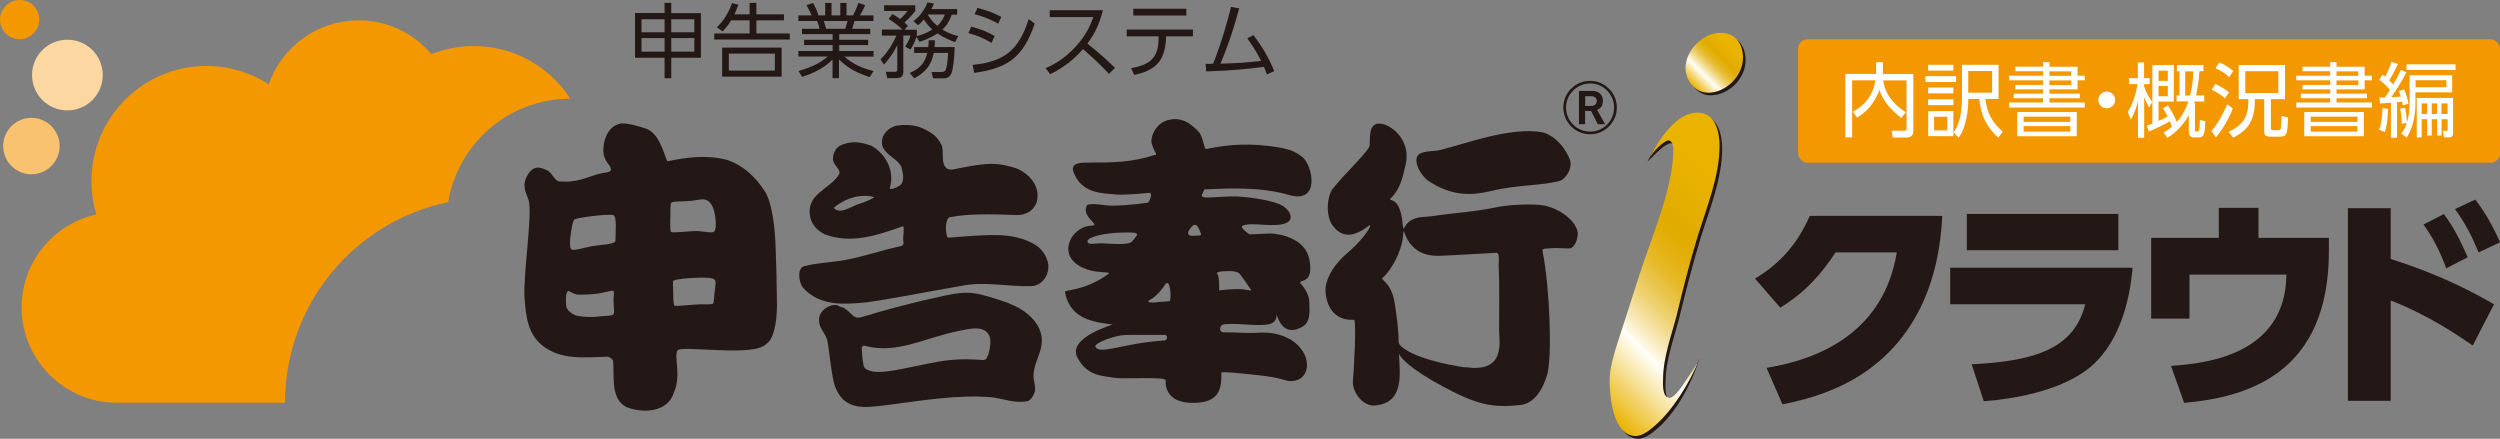 <?xml version="1.0" encoding="UTF-8"?><svg id="_レイヤー_2" xmlns="http://www.w3.org/2000/svg" xmlns:xlink="http://www.w3.org/1999/xlink" viewBox="0 0 228.49 40.1"><rect x="0" y="0" width="228.49" height="40.1" fill="#808080" stroke="none"/><defs><style>.cls-1{fill:#231815;}.cls-2{fill:url(#_名称未設定グラデーション_2);}.cls-3{fill:#fff;}.cls-4{fill:url(#_名称未設定グラデーション_2-2);}.cls-5{fill:#f39800;}.cls-6{fill:#f9c270;}.cls-7{fill:#fcd7a1;}</style><linearGradient id="_名称未設定グラデーション_2" x1="143.1" y1="34.12" x2="161.4" y2="15.81" gradientUnits="userSpaceOnUse"><stop offset="0" stop-color="#eab300"/><stop offset=".25" stop-color="#fffef7"/><stop offset=".27" stop-color="#fcf6df"/><stop offset=".33" stop-color="#f5e2a5"/><stop offset=".39" stop-color="#eed272"/><stop offset=".45" stop-color="#e9c449"/><stop offset=".5" stop-color="#e6b929"/><stop offset=".56" stop-color="#e3b212"/><stop offset=".61" stop-color="#e1ad04"/><stop offset=".65" stop-color="#e1ac00"/><stop offset=".85" stop-color="#eab300"/></linearGradient><linearGradient id="_名称未設定グラデーション_2-2" x1="154.64" y1="7.79" x2="158.78" y2="3.65" xlink:href="#_名称未設定グラデーション_2"/></defs><g id="_ロゴ"><path class="cls-1" d="M60.74,7.15v-1.87h-2.7V1.19h2.7V.26h.61v.94h2.71v4.08h-2.71v1.87h-.61ZM58.63,1.76v1.19h2.11v-1.19h-2.11ZM58.63,3.48v1.24h2.11v-1.24h-2.11ZM63.46,1.76h-2.11v1.19h2.11v-1.19ZM63.46,3.48h-2.11v1.24h2.11v-1.24Z"/><path class="cls-1" d="M68.51,1.31V.26h.62v1.05h2.52v.55h-2.52v1.2h3.05v.55h-6.9v-.55h3.23v-1.2h-1.69c-.2.33-.37.58-.77,1.01l-.54-.38c.72-.64,1.13-1.49,1.4-2.21l.58.15c-.19.5-.26.66-.37.88h1.4ZM71.44,7.01h-5.44v-2.66h5.44v2.66ZM70.82,4.9h-4.21v1.55h4.21v-1.55Z"/><path class="cls-1" d="M79.45,7.04c-1.48-.5-2.08-.96-2.77-1.6v1.7h-.59v-1.69c-.85.84-1.83,1.26-2.78,1.58l-.33-.54c1.42-.42,2.04-.79,2.67-1.32h-2.68v-.51h3.13v-.54h-2.61v-.48h2.61v-.52h-2.8v-.49h1.6c-.03-.13-.1-.43-.22-.71h-1.71v-.51h1.21c-.14-.34-.19-.42-.47-.94l.6-.2c.24.43.36.71.49,1.14h.62V.27h.58v1.14h.8V.27h.57v1.14h.59c.07-.12.32-.62.5-1.14l.61.2c-.13.34-.28.59-.48.94h1.24v.51h-1.73c-.1.33-.1.36-.22.71h1.66v.49h-2.84v.52h2.64v.48h-2.64v.54h3.14v.51h-2.68c.88.74,1.65,1.07,2.68,1.32l-.36.56ZM77.25,2.63c.08-.22.13-.39.21-.71h-2.17c.06.21.17.56.22.71h1.75Z"/><path class="cls-1" d="M83.5,1.92c.67-.48,1.14-1.3,1.26-1.7l.6.1c-.05.15-.09.25-.23.51h2.35v.51h-.5c-.09.27-.26.79-.85,1.37.61.37,1.12.51,1.45.59l-.28.55c-.41-.14-.97-.36-1.62-.8-.65.44-1.26.65-1.65.77l-.27-.45c-.01.05-.19.62-.55,1.16l-.48-.27c.17-.27.36-.57.49-1.01h-.66v3.32c0,.4-.22.57-.62.57h-.85l-.13-.58h.8c.1,0,.25,0,.25-.2v-2.24c-.47.96-1.02,1.57-1.22,1.79l-.32-.49c.63-.56,1.22-1.58,1.45-2.17h-1.32v-.55h1.88c-.44-.42-.77-.66-1.27-.98l.36-.43c.21.11.33.17.7.45.13-.13.46-.42.67-.74h-2.14V.48h2.85v.53c-.29.41-.91.97-.99,1.05.18.16.24.22.32.32l-.32.34h1.14v.5s-.02.07-.03.08c.42-.1.9-.25,1.43-.6-.42-.39-.64-.74-.76-.92-.27.32-.38.41-.53.53l-.43-.38ZM87.25,4.3c0,.99-.16,2.12-.3,2.42-.13.25-.27.44-.74.44h-.94l-.13-.58h.9c.25,0,.34-.06.42-.27.13-.32.19-1.29.19-1.47h-1.31c-.16.92-.62,1.71-1.78,2.32l-.42-.49c1.11-.46,1.44-1.14,1.61-1.83h-1.2v-.54h1.29c.03-.22.03-.41.04-.62h.57c0,.28-.01.42-.04.62h1.82ZM84.81,1.34v.02c.09.17.33.57.86,1,.45-.41.6-.81.68-1.03h-1.55Z"/><path class="cls-1" d="M90.63,3.92c-.87-.51-1.49-.72-2.12-.9l.26-.58c.85.22,1.37.42,2.14.85l-.28.62ZM88.9,5.93c2.91-.29,4.22-1.36,5.12-4.19l.55.42c-1.06,3.07-2.43,4.07-5.53,4.5l-.14-.73ZM91.23,2.17c-.82-.48-1.56-.71-2.16-.88l.27-.56c.85.21,1.41.42,2.18.81l-.29.63Z"/><path class="cls-1" d="M100.8.93c-.35,1.48-.94,2.41-1.42,3.05,1.29,1.03,1.97,1.68,2.53,2.23l-.56.54c-1.05-1.14-2.13-2.06-2.37-2.26-.36.4-1.39,1.55-3.01,2.29l-.4-.55c.62-.27,1.69-.8,2.78-2.01.93-1.03,1.31-1.92,1.58-2.66h-3.99v-.63h4.87Z"/><path class="cls-1" d="M106.57,3.46c0,.35-.08,1.18-.38,1.78-.57,1.17-1.9,1.48-2.53,1.6l-.28-.61c1.69-.3,2.51-.91,2.51-2.74v-.17h-2.91v-.62h6.05v.62h-2.45v.13ZM108.43.8v.62h-4.85v-.62h4.85Z"/><path class="cls-1" d="M110.19,5.84s.6-.01.68-.01c.14-.33.92-2.29,1.64-5.2l.74.13c-.61,2.32-1.24,3.98-1.71,5.06,1.19-.03,2.56-.11,3.72-.25-.33-.65-.56-1.08-1.27-2.07l.57-.29c.88,1.17,1.38,2.04,1.9,3.29l-.67.3c-.09-.25-.14-.39-.27-.69-1.55.19-2.69.33-5.27.42l-.07-.7Z"/><path class="cls-1" d="M145.32,12.27c.65,0,1.27-.25,1.73-.71.46-.47.72-1.07.72-1.73s-.25-1.26-.72-1.72c-.46-.47-1.08-.72-1.73-.72-1.35,0-2.44,1.1-2.44,2.44,0,.66.27,1.26.72,1.73.46.46,1.07.71,1.72.71ZM143.13,9.83c0-.59.23-1.13.65-1.55.42-.42.96-.65,1.55-.65s1.14.22,1.55.65c.42.41.64.96.64,1.55,0,1.21-.97,2.2-2.19,2.2-.58,0-1.13-.22-1.55-.64-.41-.41-.65-.96-.65-1.55Z"/><path class="cls-1" d="M146.03,11.35l-.61-1.21h-.55v1.21h-.56v-3.04h1.21c.58,0,.98.33.98.88,0,.48-.21.75-.54.84l.74,1.32h-.68ZM145.43,8.79h-.55v.89h.56c.29,0,.5-.16.5-.46,0-.27-.22-.43-.5-.43Z"/><path class="cls-1" d="M110.09,17.31c1.72-.08,5.09-.28,7.68.5,2.95.88,2.21-2.7,1.26-3.46-.61-.49-1.21-.72-2.19-.88-2.43-.41-4.46-.3-6.61.15-.19.03-.26-1.16-.69-1.59-.63-.65-1.59-1.53-3.07-.96-.53.2-1.19.91-1.24,1.82-.02.27.33.98.29.9.31.49,0,.37,0,.37-2.05.7-3.97.7-6.02.7-.61,0-1.64-.02-1.41.8.17.41.51,1.5,2.15,1.9.49.12,1.38.19,1.79.22,1,.06,2.92-.15,2.92-.15.57-.09,0,.88,0,.88-1.33.22-3.26.35-3.92.25-.93-.14-1.67-.16-1.72.07-.46,1.06,1.36,1.76.46,1.79-1.18.04-2.17,1.11-2.13,2.2.05,1.28,1.56,1.88,2.57,2,.72.09,1.26.06,1.13.2-2.34,1.67-4.05,1.41-4,1.67.36,2.08,1.98,2.58,3.28,2.82.75.12,1.11.15,1.11.15,0,0-4.21,1.2-3.26,3.02.92,1.75,2.35,1.66,3.39,1.85.79.15,4.73-.15,4.68.24,0,0-.28,2.14,2.64,2.05,2.05-.06,2.51-1.02,2.44-2.76,0-.14,2.36.12,3.46.24,2.03.22,2.38.52,2.79.53,1.57.06,1.92-1.47,1.28-2.58-.69-1.2-1.92-1.67-3.03-1.82-.61-.08-1.15,0-1.77,0-.81,0-1.69-.06-2.53-.06-.46,0-.34-.65-.03-.71,1.06-.2,3.15.21,4.2-.03,1.04-.23.52-1.37.74-.73.59,1.67,1.69,1.35,2.39.91.59-.38.6-1.14.54-2.32-.06-.83-.8-1.59-.8-1.59-.2-.47,1.23.23.82-2.14-.33-1.93-2.59-2.39-3.57-2.42-.2,0-1.91.08-1.91.08,0,0-.96-.64-.63-.79.7-.3,1.77,0,3.09-.07,2.11-.1,1.24-1.48.34-1.87-1.08-.47-3.15-.7-3.86-.73-1.81-.07-3.67.38-3.25-.23l.18-.42ZM100.55,22.24c-.57,0-1.13.19-1.16-.2-.02-.31,1.37-.8,3.54-.79.62,0,1-.01,1,.22-.21.29-.45.7-.77.76-.83.16-2.2,0-2.61,0ZM106.39,31.12c-3.81.24-5.95,1.39-6.29.53.04-.34,1.81-1.01,2.79-1.04.54-.02,3.54,0,3.54,0,.28-.03.36.49-.04.51ZM106.88,27.53s-.58.06-.96.06c.24,0-1.68.25-.67-.28.32-.17.82-.65,1.21-1.27.52-.81.63,1.39.43,1.49ZM112.55,24.78c.1,0,.53.05.69.19.21.19,1.02,1.41,1.02,1.41.33.31-.28.09-.69.06-.91-.07-2.15.1-2.15.1.03-.33,0-1.33-.14-1.47-.34-.32.99-.3,1.27-.29ZM109.02,21.55c-.41.03-.52-.22-.37-.47.39-.63.72-.85,1.08.19.12.34-.04.23-.7.28Z"/><path class="cls-1" d="M141.2,18.8c-.93-.22-3.41-.08-4.37.13-2.01.43-4.22.56-5.6.78-1.08.17-1.49.05-2.13.35-.93.43-.78,1.52-.93.18-.28-2.46-1.41-1.76-1.06-2.11.87-.88,1.07-1.83,1.36-3.09.61-2.63-2.07-4.24-2.87-3.61-.29.23-.41.52-.41,1.82,0,.49-2.13,2.44-3.36,3.97-.55.69-.69,2.47-.06,3.35.65.89,1.6,1.41,3.35.05.37-.3-.16.89-1.73,2.29-.36.32-1.7,1.34-2.17,2.99-.22.79.02,2.61,1.36,3.15.64.26.98.13,1.19.2.21.07-.03,4.85-.12,5.59-.09.82.79,2.31,2.01,2.22,2.71-.22,2.28-2.91,2.2-4.73.16.36.94,1.35,4.1,3.04,3.09,1.65,4.49,1.91,6.98,1.65,1.25-.13,2.02-1.34,2.44-2.69.51-1.52.27-8.01-.38-11.28-.08-.39.15-.31.62-.35.78-.08,1.46.04,1.85,0,.39-.04.71-.7.73-1.31.04-.82-1.14-2.15-3.01-2.6ZM133.89,33.58c-4.64-.72-6.06-1.89-6.06-2.31,0-1.14-.19-2.47-.37-3.62-.32-1.95-1.39-2.05-1.07-2.28.35-.25,1.71-1.96,1.86-3.97.08-1.23-.03,1.98,3.13,1.98.55,0,1.28-.05,5.26-.27.52-.13.3.84.33,1.33.09,1.27.04,4.65.04,5.69s.68,4-3.1,3.42Z"/><path class="cls-1" d="M130.53,16.52c2.2,1.47,4.06,1.34,5.68.95,2.57-.62,4.66-.47,6.38-.95.46-.13,1.24-1.17.85-2.04-.79-1.79-2.11-2.33-2.47-2.39-2.97-.52-7.11,1.08-9.32,1.61-.72.17-.97.04-1.69.26-1.12.35-.14,2.08.58,2.56Z"/><path class="cls-1" d="M70.98,25.47c-.11-2.34,0-4.81-.66-7.03-.11-.37-.22-.62-.44-.99-.89-1.35-1.98-2.34-3.41-2.83-1.87-.5-3.63-.25-5.49.12-.44-1.12-.77-2.47-1.87-2.96-.76-.25-1.54-.5-2.31-.5-.99.13-1.58,1.12-1.65,2.23-.07,1.19.54,1.42.66,1.84.15.5-.44.33-1.36.62-.91.29-1.87.72-3.15.62-.58.08-.74-.66-1.21-.98-.54-.25-1.24-.66-1.86.37-.6.99-.12,1.7.07,2.26.41,1.19-.51,6.87-.36,9.01.12,1.72.33,3.36,1.72,4.4,1.64,1.23,3.62,1.03,5.86.95.22,0,.52.28.52.41.1,1.48-.22,3.46,1.2,4.19,1.54.61,3.82.5,4.36-1.36.7-1.55-.05-3.31.33-3.82.33-.45,6.26.5,7.8-.37.61-.35.81-.74.99-1.36.44-1.48.25-3.21.25-4.81ZM56.08,27.52c0,.61.1,1.01,0,1.19-.11.2-.96.15-1.25.2-.73.13-1.94.04-2.31-.12-.28-.13-.74-.46-.77-.82-.04-.5-.07-1.15.14-1.36.11-.1.52.32.99.32,2.19,0,2.36-.29,3.12-.36.19-.01.07.49.07.95ZM56.25,22.01c0,.33-1.5.37-2.19.5-.7.12-1.73.49-1.88.24-.14-.24-.09-.76-.03-1.23.08-.67.21-1.41.37-1.48.18-.08.92-.21,1.69-.3.82-.1,1.68-.15,1.86-.07.33.15.18,1.57.18,2.34ZM61.27,19.91c0-.62-.01-1.27.08-1.39.1-.14,1.08-.09,1.87-.17.4-.04.99-.21,1.31-.08.64.24.84,1.19.88,1.98.03.44,0,.74-.14.91-.15.17-.92,0-1.47-.04-.55-.04-2.25.2-2.46.08-.11-.06-.08-.66-.08-1.28ZM65.3,26.78c-.06.52-.04.85-.11.94-.1.14-.54.09-1.17.09-.55,0-2.26.22-2.38.12-.07-.06-.11-.57-.11-1.07,0-.58-.06-1.13,0-1.19.13-.14,1.27-.27,2.34-.29.71-.01,1.24,0,1.43.16.19.17.07.65,0,1.24Z"/><path class="cls-1" d="M94.77,29.64c-1.06-1.57-2.78-2.03-4.45-2.54-2.02-.61-2.74-.36-5.94.36-.96.22-3.58.89-4.97,1.33-1.03.32-1.17.32-1.51,0-.9-.88-.85-.6-1.27-.84-.43-.25-1.38.12-1.69.84-.11.24-.12.66,0,.97.27.68.55.8.69,1.45.14.65.29,2.49.58,3.76.45,1.58,1.38,2.15,2.64,2.22.87.05,2.65-.23,3.43-.33,1.91-.24,5.29-.8,8.26-.56,1.17.12,2.22.61,3.39.36.31-.12.53-.49.64-.85.11-.49-.11-.97-.11-1.45,0-1.57,1.47-2.82.32-4.72ZM90.3,32.42c-.11.34-.16.44-.39.49-1.11-.08-1.94-.12-3.09,0-2.54.26-6.12,1.46-7.33.97-.3-.12-.5-.16-.57-.52-.1-.49-.16-1.26-.16-1.65.1,0,.1-.15.2-.12,3.04.81,5.31-.65,8.61-1.33.99-.2,2.44-.61,2.87.48.17.41.02,1.26-.12,1.69Z"/><path class="cls-1" d="M95.72,23.83c-.32-1.09-1.13-1.53-1.8-1.81-.66-.28-1.53-.49-2.59-.53-2.04-.06-4.62.29-4.73.21-.06-.03-.12-.4-.13-.6-.06-.52.06-1.2.35-1.25,1.73-.33,3.71-.28,6.08-.2.99.04,1.67-.53,1.87-1.25.32-1.45-.74-2.55-1.91-3.03-1.69-.48-2.26-.57-5.19,0-.42.08-.85.25-1.16,0-.54-.48-.22-1.33-.43-2.06-.42-.96-1.17-1.33-2.01-1.69-.74-.24-1.49-.24-2.23-.12-.74.24-1.48.97-1.16,1.94.42.85,1.37,1.09,1.7,1.81.1.49.32,1.09,0,1.58-.21.24-1.06.61-1.06.36.53-1.69-.53-3.26-1.69-3.87-.95-.36-1.91-.48-2.87,0-.42.25-.63.73-.63,1.21,0,.61.84.97.53,1.45-.85,1.33-2.86,1.7-2.65,3.63.1.85.63,1.45,1.38,1.81,2.34.85,4.47.2,7.1-.73.16-.05.11.39.06,1.01-.04.4.2.7-.27.81-2.07.45-3.1.88-5.02,1.25-1.01.2-2.72.27-3.74.57-.64.12-.57,1.33-.15,1.94,1.59,1.82,4.03,1.49,5.34,1.41,1.3-.08,6.22-1.05,9.08-1.54,2.33-.48,4.38.12,6.61,0,.95-.12,1.66-1.21,1.34-2.3ZM78.22,18.75c-.64.25-1.49.84-2.02.25.96-.85,2.45-1.34,3.71-.98-.53.37-1.16.52-1.7.73Z"/><path class="cls-1" d="M161.45,33.62c5.07-.82,10.73-3.4,11.91-10.55h-5.6c-1.32,2.02-2.78,3.65-5.05,5.05l-2.31-2.66c2.45-1.46,3.94-3.32,5.01-5.73h12.11c-.14,2.18-.49,7.66-4.47,12.03-1.55,1.67-4.37,4.1-10.14,5.19l-1.46-3.34Z"/><path class="cls-1" d="M194.91,24.47c-.25,2.93-1.19,7.19-4.33,9.44-2.58,1.85-6.49,2.55-9.27,2.76l-1.11-3.38c5.95-.27,9.4-1.52,10.38-5.48h-12.34v-3.34h16.67ZM193.61,19.55v3.32h-13.85v-3.32h13.85Z"/><path class="cls-1" d="M212.85,21.73v1.24c0,11.08-7.31,13.33-13.23,13.85l-1.2-3.38c2.8-.21,10.47-.8,10.55-8.34h-8.86v4.02h-3.5v-7.38h6.18v-2.74h3.63v2.74h6.43Z"/><path class="cls-1" d="M226,31.58c-1.22-.84-3.96-2.74-7.5-4.12v9.17h-3.91v-17.6h3.91v4.64c4.78,1.52,7.64,3.11,9.44,4.14l-1.94,3.77ZM223.36,19.57c.8,1.05,1.44,2.25,2.18,3.94l-1.96,1.01c-.64-1.67-1.15-2.68-2.08-4l1.85-.95ZM226.23,18.25c1.03,1.3,1.73,2.72,2.27,3.89l-1.96.93c-.72-1.67-1.11-2.47-2.16-3.96l1.85-.87Z"/><path class="cls-5" d="M3.59,1.79c0-.99-.8-1.79-1.79-1.79S0,.8,0,1.79s.8,1.79,1.79,1.79,1.79-.8,1.79-1.79Z"/><path class="cls-6" d="M5.45,13.35c0-1.43-1.16-2.58-2.58-2.58S.29,11.93.29,13.35s1.16,2.58,2.58,2.58,2.58-1.16,2.58-2.58Z"/><path class="cls-7" d="M9.39,6.86c0,1.78-1.44,3.23-3.23,3.23s-3.23-1.44-3.23-3.23,1.44-3.23,3.23-3.23,3.23,1.44,3.23,3.23Z"/><path class="cls-5" d="M40.96,18.49c.88-5.37,5.55-9.47,11.17-9.47-1.87-2.89-5.12-4.81-8.83-4.81-1.37,0-2.67.27-3.87.74-1.6-1.89-3.98-3.09-6.65-3.09-3.8,0-7.03,2.44-8.22,5.84-1.64-1.05-3.58-1.67-5.68-1.67-5.81,0-10.52,4.71-10.52,10.52,0,1.06.16,2.09.45,3.05-3.91.86-6.83,4.34-6.83,8.5,0,4.81,3.9,8.71,8.71,8.71h15.36c0-9.03,6.39-16.57,14.9-18.33Z"/><rect class="cls-5" x="164.34" y="3.59" width="64.15" height="11.28" rx=".85" ry=".85"/><path class="cls-3" d="M171.47,5.69h.62v1.08h2.78v5.17c0,.17,0,.63-.62.63h-1.26l-.1-.62h1.15c.1,0,.21,0,.21-.19v-4.41h-2.13c.08.62.36,1.8,2.06,2.91l-.41.52c-1.47-1.12-1.83-2.09-1.99-2.54-.35.85-.86,1.79-2.05,2.51l-.38-.54c1.03-.55,1.82-1.43,2.06-2.87h-2.13v5.22h-.62v-5.8h2.81v-1.08Z"/><path class="cls-3" d="M178.78,6.96v.54h-2.8v-.54h2.8ZM178.53,5.92v.53h-2.31v-.53h2.31ZM178.53,8v.53h-2.31v-.53h2.31ZM178.53,9.08v.53h-2.31v-.53h2.31ZM178.53,10.16v2.28h-2.3v-2.28h2.3ZM177.98,10.67h-1.21v1.25h1.21v-1.25ZM182.66,5.92v3.12h-1.2c.15,1.31.63,2.16,1.58,2.99l-.41.56c-1.17-1.09-1.62-2.22-1.73-3.55h-1c-.01.95-.15,2.52-.88,3.55l-.47-.49c.23-.33.77-1.11.77-3.2v-2.98h3.34ZM182.07,6.49h-2.18v1.98h2.18v-1.98Z"/><path class="cls-3" d="M186.73,6.1v-.42h.58v.42h2.57v.82h.66v.42h-.66v.83h-2.57v.39h2.78v.42h-2.78v.39h3.23v.46h-6.91v-.46h3.1v-.39h-2.68v-.42h2.68v-.39h-2.53v-.41h2.53v-.42h-3.1v-.42h3.1v-.41h-2.53v-.42h2.53ZM189.81,10.24v2.21h-5.45v-2.21h5.45ZM184.95,10.66v.48h4.27v-.48h-4.27ZM184.95,11.53v.5h4.27v-.5h-4.27ZM189.3,6.52h-1.99v.41h1.99v-.41ZM189.3,7.35h-1.99v.42h1.99v-.42Z"/><path class="cls-3" d="M193.32,9.13c0,.41-.33.77-.77.77s-.77-.35-.77-.77.35-.76.77-.76.77.35.77.76Z"/><path class="cls-3" d="M196.42,9.82c-.11-.19-.27-.46-.45-.95v3.72h-.57v-3.34c-.24.97-.51,1.44-.65,1.68l-.28-.71c.49-.74.8-1.87.89-2.53h-.78v-.55h.81v-1.43h.57v1.43h.51v.55h-.51v.2c.26.76.57,1.18.75,1.43l-.3.5ZM198.93,9.28v-.56h.27v-2.21h-.24v-.56h2.43v.56h-.37c-.06,1.02-.22,1.77-.31,2.21h.75v.56h-.9s-.01.07-.03.11h.08v2.46c0,.08,0,.16.12.16h.13c.09,0,.12-.05.14-.13.02-.09.06-.68.06-.92l.5.13c-.06,1.13-.09,1.47-.62,1.47h-.44c-.33,0-.45-.22-.45-.52v-1.51c-.65,1.19-1.57,1.81-1.95,2.07l-.36-.48c.23-.13.39-.22.76-.53-.04-.14-.08-.25-.19-.51-.28.18-1.21.68-1.93.94l-.16-.54c.21-.07.3-.1.5-.19v-5.34h1.96v3.34h-1.4v1.76c.42-.18.48-.2.84-.4-.26-.5-.35-.62-.44-.75l.46-.26c.33.48.67,1.12.81,1.51.52-.58.85-1.23,1.06-1.88h-1.08ZM198.13,6.46h-.85v.93h.85v-.93ZM198.13,7.86h-.85v.94h.85v-.94ZM200.16,8.73c.09-.32.28-1.08.3-2.21h-.74v2.21h.43Z"/><path class="cls-3" d="M202.12,11.98c.66-.75,1.18-1.83,1.44-2.45l.51.38c-.3.81-.85,1.81-1.54,2.65l-.42-.58ZM203.35,8.98c-.33-.29-.65-.51-1.21-.78l.32-.53c.28.13.84.41,1.27.77l-.38.54ZM203.74,7.05c-.33-.34-.85-.64-1.25-.81l.34-.53c.34.13.85.39,1.29.79l-.39.55ZM206.09,9.07c0,1.66-.41,2.73-1.98,3.51l-.42-.53c1.43-.7,1.82-1.44,1.8-2.99h-.88v-3.12h4.23v3.12h-1.29v2.61c0,.13.01.23.2.23h.44c.19,0,.25-.06.27-.16.02-.1.07-.77.07-1.15l.59.16c-.05,1.51-.11,1.74-.77,1.74h-.86c-.48,0-.55-.19-.55-.56v-2.87h-.85ZM208.23,6.51h-3.02v1.99h3.02v-1.99Z"/><path class="cls-3" d="M212.97,6.1v-.42h.58v.42h2.57v.82h.66v.42h-.66v.83h-2.57v.39h2.78v.42h-2.78v.39h3.23v.46h-6.91v-.46h3.1v-.39h-2.68v-.42h2.68v-.39h-2.53v-.41h2.53v-.42h-3.1v-.42h3.1v-.41h-2.53v-.42h2.53ZM216.05,10.24v2.21h-5.45v-2.21h5.45ZM211.19,10.66v.48h4.27v-.48h-4.27ZM211.19,11.53v.5h4.27v-.5h-4.27ZM215.54,6.52h-1.99v.41h1.99v-.41ZM215.54,7.35h-1.99v.42h1.99v-.42Z"/><path class="cls-3" d="M217.44,11.84c.1-.25.28-.75.31-1.96l.51.07c-.03,1.24-.21,1.84-.29,2.12l-.53-.22ZM219.94,6.6c-.42.85-1.15,1.95-1.37,2.27.28,0,.57-.02.85-.04-.09-.29-.12-.37-.17-.51l.49-.15c.16.4.28.77.39,1.31l-.51.15c-.04-.2-.05-.25-.07-.33-.09,0-.36.04-.47.04v3.24h-.56v-3.19c-.65.05-.77.06-1,.06l-.04-.54c.19,0,.25,0,.5,0,.12-.18.31-.48.45-.7-.07-.09-.45-.51-.97-.94l.3-.45c.12.08.15.11.24.19.31-.56.48-1.07.58-1.36l.57.2c-.25.57-.54,1.12-.79,1.49.22.21.29.28.37.37.36-.59.57-1.03.71-1.32l.51.23ZM220.23,6.87h3.89v1.57h-3.36v1.1c0,.28,0,1.81-.8,3.04l-.49-.38c.13-.16.3-.38.5-.97l-.46.08c0-.65-.11-1.22-.14-1.39l.45-.07c.03.13.13.65.16,1.34.06-.19.25-.85.25-1.63v-2.68ZM224.43,6.4h-4.48v-.52h4.48v.52ZM223.59,7.33h-2.82v.64h2.82v-.64ZM224.2,12.08c0,.28-.03.48-.43.48h-.4l-.11-.6h.27c.17.01.18-.05.18-.19v-.87h-.56v1.49h-.41v-1.49h-.49v1.49h-.42v-1.49h-.5v1.66h-.45v-3.61h3.32v3.13ZM221.83,9.45h-.5v.97h.5v-.97ZM222.74,9.45h-.49v.97h.49v-.97ZM223.7,9.45h-.56v.97h.56v-.97Z"/><path class="cls-1" d="M155.31,32.8c-.8,2.57-2.25,4.98-3.78,6.32-.45.4-1.16.98-1.78.98-2.1,0-2.41-3.6-2.41-5.12,0-1.06.4-2.36.71-3.34l2.05-6.36c1.11-3.47,3.07-7.83,3.07-11.44,0-.22-.13-.75-.44-.75-.51,0-1.55,1.09-1.55,1.09l-.61.6c1.13-2.32,2.98-4.23,4.83-4.23,1.6,0,2,1.74,2,3.03,0,2.76-1.16,5.56-1.96,8.14-.76,2.49-1.38,4.94-2.01,7.52-.45,1.69-1.2,3.79-1.2,5.57,0,.4-.14,1.63.49,1.8.38.11.9-.72,1.56-1.73.42-.65.71-1.36,1.01-2.07Z"/><path class="cls-2" d="M155.34,32.73c-.96,2.41-2.52,4.8-4.05,6.14-.45.4-1.16.98-1.78.98-2.09,0-2.4-3.61-2.4-5.12,0-1.07.4-2.36.71-3.34l2.05-6.36c1.11-3.48,3.07-7.84,3.07-11.44,0-.22-.13-.76-.44-.76-.37,0-1.42.94-1.84,1.8l-.07.14c1.13-2.32,2.73-4.48,4.57-4.48,1.61,0,2,1.74,2,3.03,0,2.75-1.15,5.56-1.96,8.14-.76,2.49-1.38,4.94-2,7.52-.45,1.69-1.2,3.79-1.2,5.57,0,.4-.13,1.63.5,1.8.38.11.99-.64,1.64-1.65.42-.66.94-1.29,1.2-1.98Z"/><path class="cls-1" d="M156.34,8.72c-1.21,0-2.05-1.16-2.05-2.28,0-1.6,1.6-3.2,3.2-3.2,1.38,0,2.05,1.02,2.05,2.27,0,1.69-1.56,3.2-3.2,3.2Z"/><path class="cls-4" d="M156.09,8.47c-1.2,0-2.04-1.16-2.04-2.27,0-1.6,1.6-3.2,3.2-3.2,1.38,0,2.05,1.02,2.05,2.27,0,1.69-1.56,3.21-3.21,3.21Z"/></g></svg>